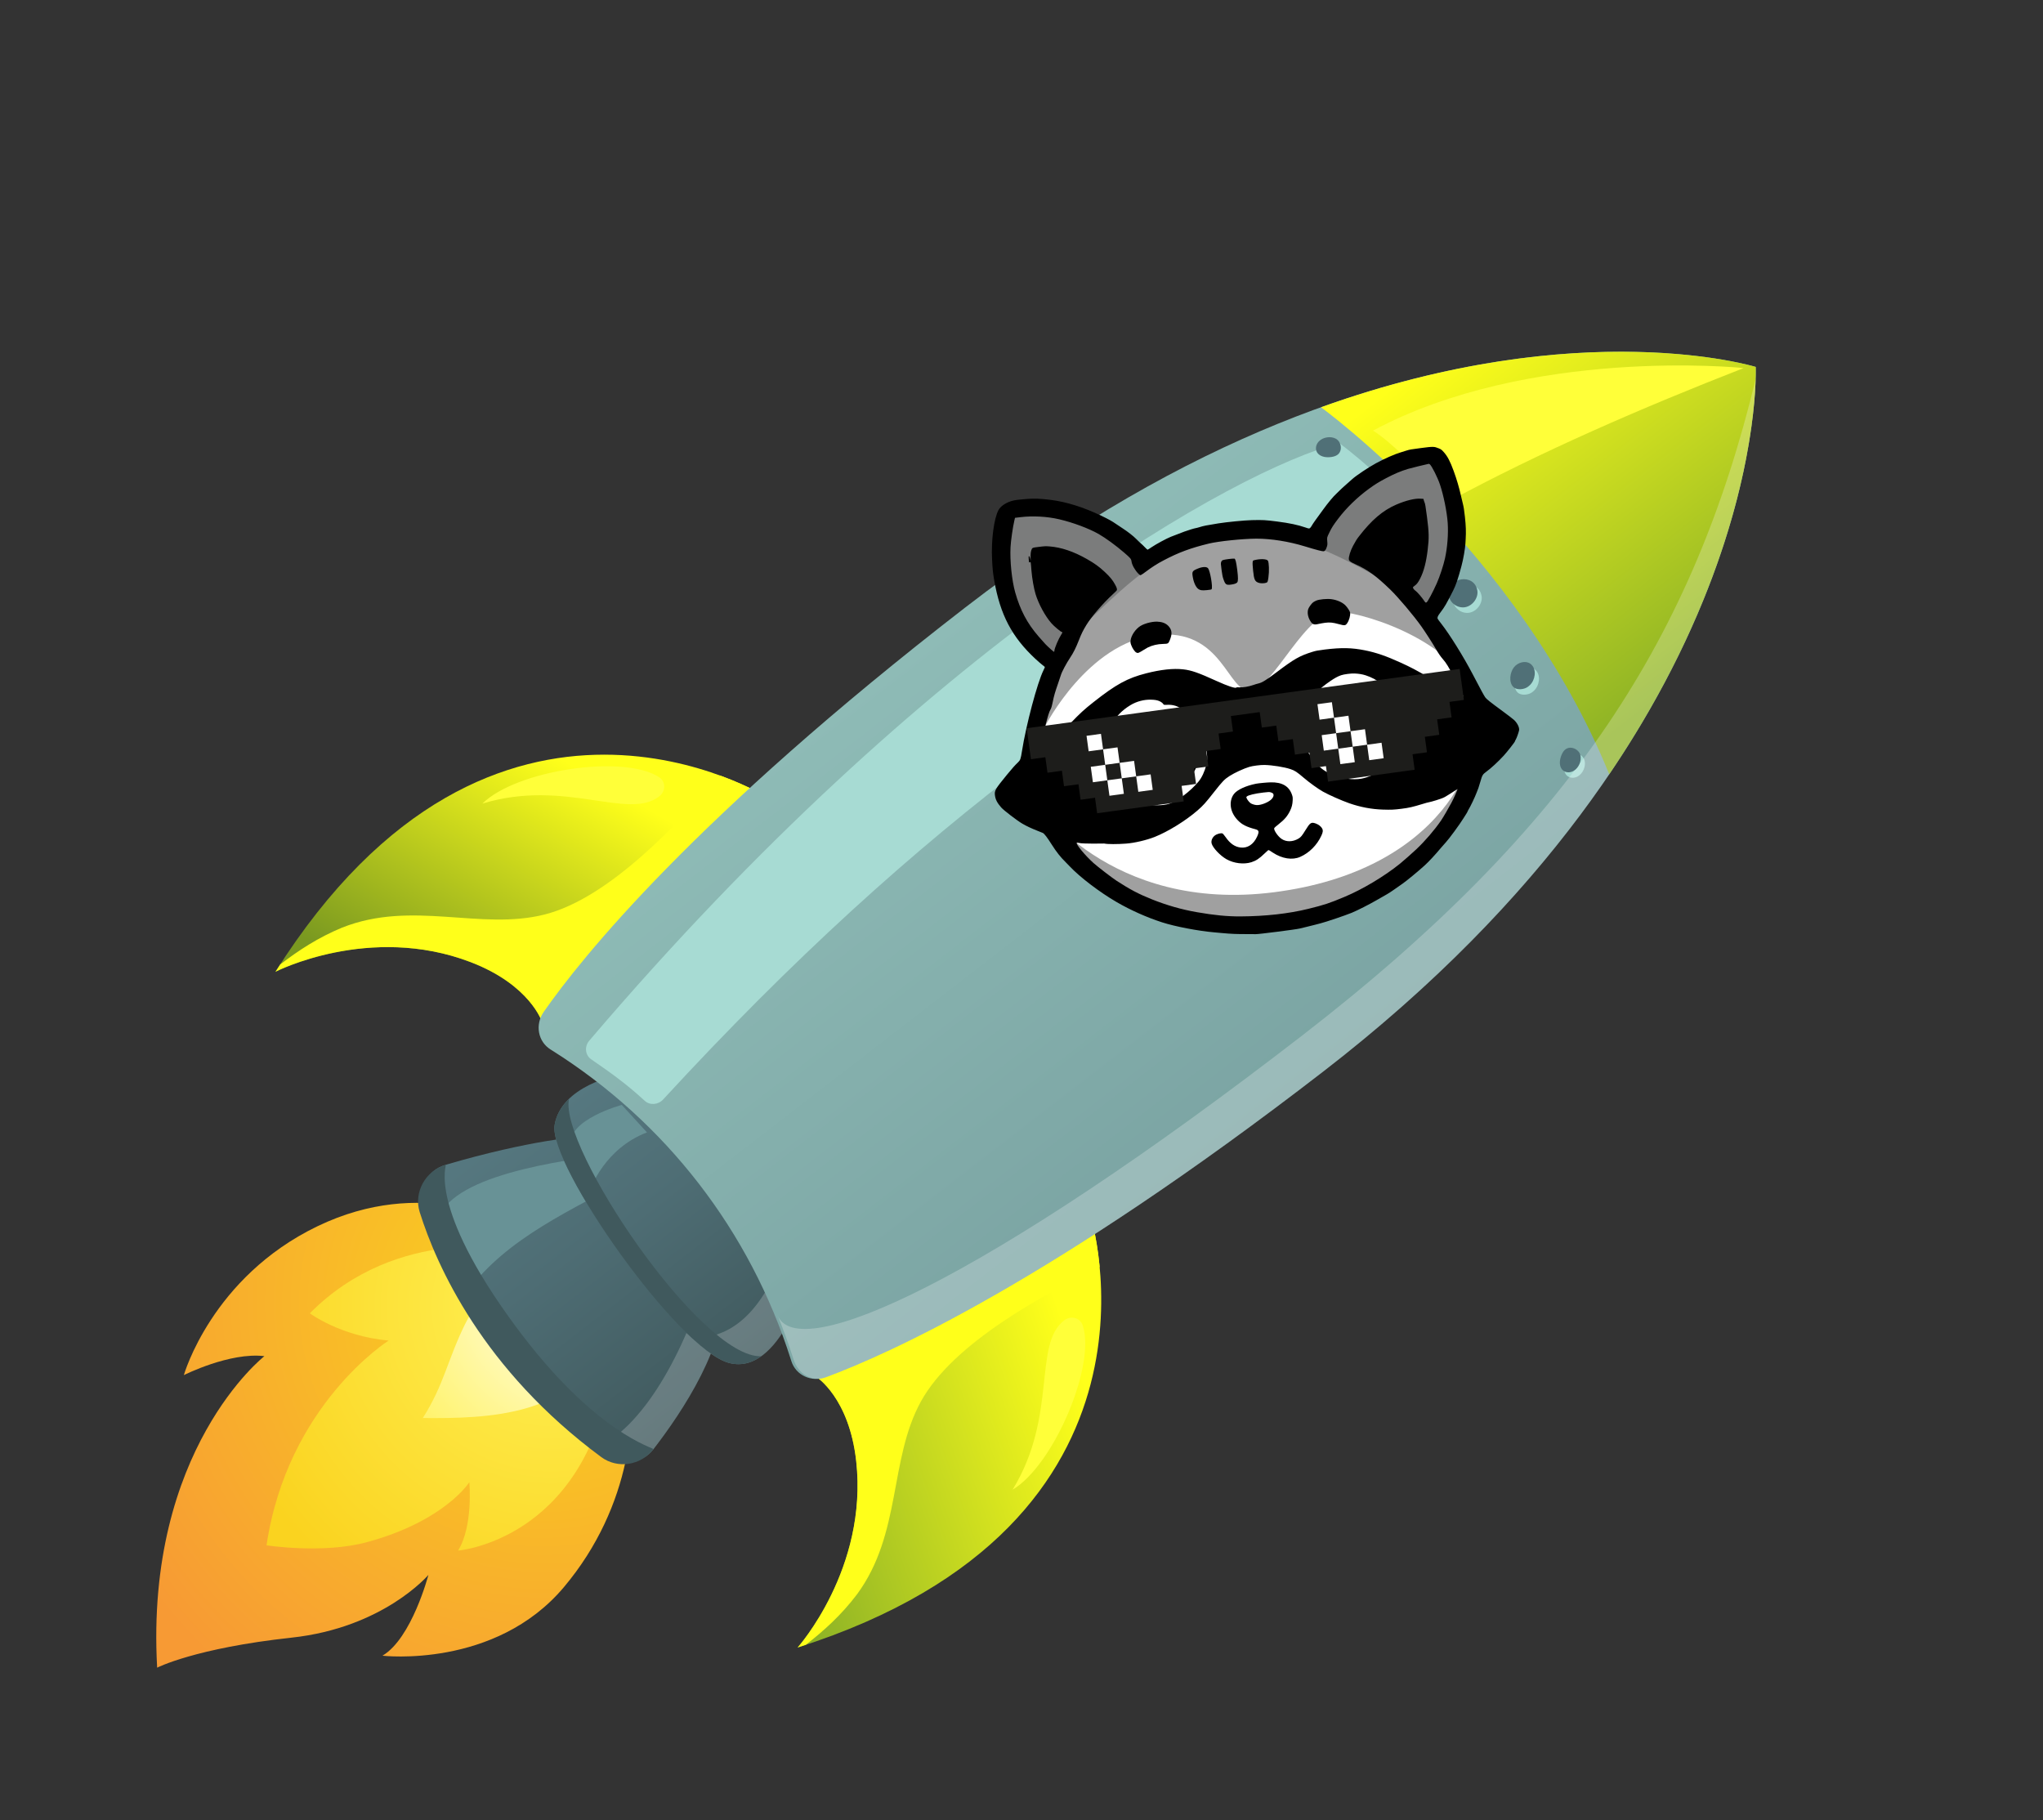 <svg width="394" height="351" viewBox="0 0 394 351" fill="none" xmlns="http://www.w3.org/2000/svg">
<rect x="0" y="0" width="394" height="351" fill="#333333" stroke="none"/>
<g clip-path="url(#clip0_394_449)">
<path d="M97.809 235.94C97.809 235.94 81.644 226.641 61.227 236.473C40.806 246.309 35.456 265.182 35.456 265.182C35.456 265.182 44.328 260.712 50.988 261.527C50.988 261.527 27.952 279.536 30.306 321.6C30.306 321.6 37.612 317.831 56.232 315.81C73.996 313.886 82.617 303.712 82.617 303.712C82.617 303.712 79.426 315.939 73.76 319.291C73.76 319.291 95.475 321.856 108.761 306.058C122.043 290.256 123.033 271.843 121.021 262.788C119.014 253.731 97.813 235.944 97.813 235.944L97.809 235.94Z" fill="url(#paint0_radial_394_449)"/>
<path d="M99.716 240.954C99.716 240.954 76.698 236.11 59.75 253.267C59.75 253.267 65.652 257.668 74.944 258.523C74.944 258.523 55.446 270.831 51.402 298.007C51.402 298.007 62.295 299.681 70.684 297.416C85.77 293.35 90.512 285.836 90.512 285.836C90.512 285.836 91.293 294.238 88.349 299.014C88.349 299.014 112.446 297.114 117.784 265.359C123.648 230.426 99.72 240.95 99.72 240.95L99.716 240.954Z" fill="url(#paint1_radial_394_449)"/>
<path d="M105.474 243.73C97.366 244.269 92.154 250.378 89.717 255.296C86.327 262.128 85.657 266.993 81.54 273.458C93.695 273.555 111.805 273.318 116.911 257.571C117.734 244.764 114.677 240.625 109.942 239.372C106.577 239.173 109.137 243.484 105.474 243.73Z" fill="url(#paint2_radial_394_449)"/>
</g>
<g clip-path="url(#clip1_394_449)">
<path d="M210.226 234.147C210.226 234.147 229.293 293.701 153.823 317.712C153.823 317.712 167.417 302.512 165.123 281.773C163.763 269.494 157.421 265.523 157.421 265.523C154.769 247.883 193.772 216.853 210.224 234.158L210.226 234.147Z" fill="url(#paint3_linear_394_449)"/>
<g style="mix-blend-mode:multiply">
<path d="M210.226 234.147C210.226 234.147 211.478 238.081 212.073 244.322C201.253 249.674 183.868 258.932 177.621 270.232C171.423 281.454 173.919 295.708 165.282 307.45C162.276 311.428 158.937 314.442 155.411 317.187C154.876 317.364 154.363 317.542 153.823 317.712C153.823 317.712 167.417 302.512 165.123 281.773C163.763 269.494 157.421 265.523 157.421 265.523C154.769 247.883 193.772 216.853 210.224 234.158L210.226 234.147Z" fill="#FFFF1A"/>
</g>
<path d="M195.281 287.277C203.219 282.57 211.44 263.208 208.781 255.531C208.291 254.111 206.509 253.657 205.257 254.604C199.161 259.212 204.019 273.058 195.281 287.277Z" fill="#FFFF39"/>
<path d="M112.1 219.163C112.1 219.163 102.183 219.836 85.969 224.62C82.013 225.785 81.008 229.281 82.204 233.073C85.461 243.43 93.49 262.488 116.365 279.381C119.466 281.669 123.562 282.65 126.021 279.478C131.635 272.213 140.427 259.017 139.341 248.72C137.766 233.722 112.105 219.169 112.105 219.169L112.1 219.163Z" fill="url(#paint4_linear_394_449)"/>
<path opacity="0.2" d="M139.348 248.714C139.007 245.482 139.466 245.501 137.384 242.456C133.4 257.778 125.49 273.56 116.189 278.607C116.586 278.91 116.952 279.216 117.356 279.514C120.457 281.802 123.569 282.645 126.016 279.472C131.63 272.206 140.422 259.011 139.336 248.713L139.348 248.714Z" fill="white"/>
<path d="M117.518 222.597C103.958 224.307 83.645 227.812 84.32 237.311C85.685 240.775 87.545 244.808 90.058 249.154C97.752 238.689 110.169 233.354 122.823 226.46C120.922 224.982 119.097 223.673 117.518 222.597Z" fill="#689296"/>
<path d="M119.116 207.33C119.116 207.33 108.257 209.351 106.96 216.93C105.664 224.509 130.802 260.334 140.647 262.85C150.494 265.353 155.647 246.201 155.647 246.201C155.647 246.201 143.285 202.406 119.114 207.341L119.116 207.33Z" fill="url(#paint5_linear_394_449)"/>
<path opacity="0.2" d="M133.574 258.13C136.301 260.634 138.756 262.367 140.649 262.838C150.496 265.342 155.649 246.189 155.649 246.189C155.649 246.189 154.711 242.871 152.85 238.177C148.73 247.979 144.587 257.892 133.574 258.13Z" fill="white"/>
<path d="M148.21 153.896C148.21 153.896 95.389 120.426 53.121 187.401C53.121 187.401 71.258 178.08 90.748 185.53C102.287 189.943 104.53 197.082 104.53 197.082C120.931 204.097 160.795 174.18 148.198 153.895L148.21 153.896Z" fill="url(#paint6_linear_394_449)"/>
<g style="mix-blend-mode:multiply">
<path d="M148.21 153.896C148.21 153.896 144.718 151.693 138.83 149.542C130.921 158.663 117.579 173.152 105.068 176.346C92.645 179.514 79.481 173.504 65.941 178.9C61.334 180.806 57.575 183.277 54.029 185.996C53.723 186.47 53.421 186.921 53.121 187.401C53.121 187.401 71.258 178.08 90.748 185.53C102.287 189.943 104.53 197.082 104.53 197.082C120.931 204.097 160.795 174.18 148.198 153.895L148.21 153.896Z" fill="#FFFF1A"/>
</g>
<path d="M338.596 70.759C338.596 70.759 272.555 50.38 186.175 117.132C133.848 157.57 112.102 184.747 104.864 195.128C103.147 197.592 103.734 200.862 106.184 202.391C106.271 202.448 106.37 202.506 106.457 202.562C128.415 216.389 144.67 237.425 152.513 262.159C152.551 262.265 152.577 262.369 152.61 262.467C153.472 265.224 156.488 266.616 159.305 265.577C171.171 261.184 202.959 247.001 255.286 206.564C341.666 139.811 338.596 70.759 338.596 70.759Z" fill="url(#paint7_linear_394_449)"/>
<path d="M310.352 149.305C340.124 105.388 338.595 70.759 338.595 70.759C338.595 70.759 305.163 60.443 254.756 78.54C254.756 78.54 292.817 106.136 310.345 149.31L310.352 149.305Z" fill="url(#paint8_linear_394_449)"/>
<path d="M282.617 112.798C281.236 113.017 279.976 114.135 280.228 115.906C280.429 117.343 281.93 118.417 283.395 118.153C284.856 117.883 285.995 116.299 285.72 114.878C285.4 113.201 283.949 112.586 282.624 112.793L282.617 112.798Z" fill="#A7DBD3"/>
<path d="M258.279 85.455C238.411 90.602 179.418 123.451 113.627 200.703C112.679 201.819 112.847 203.467 114 204.272C117.282 206.555 120.383 208.646 124.339 212.279C125.326 213.192 126.925 213.073 127.879 212.036C177.949 157.666 219.909 128.891 273.178 99.503C270.819 96.115 263.25 89.11 258.279 85.455Z" fill="#A7DBD3"/>
<path d="M336.256 70.985C335.525 70.867 294.896 66.919 264.79 83.039C268.49 85.247 277.139 94.054 279.037 96.889C296.925 87.16 317.126 78.447 336.256 70.985Z" fill="#FFFF39"/>
<path d="M269.26 98.529C269.142 98.6 269.028 98.677 268.913 98.767C268.187 99.328 267.66 100.666 268.132 101.501C268.785 102.64 270.716 102.854 271.86 102.342C272.939 101.859 273.7 100.558 273.306 99.487C273.025 98.702 272.22 98.207 271.379 98.102C270.622 98.004 269.901 98.138 269.248 98.528L269.26 98.529Z" fill="#A7DBD3"/>
<path d="M254.856 86.145C254.313 86.844 254.278 87.823 254.94 88.428C255.566 88.999 256.502 89.103 257.369 88.991C257.81 88.93 258.271 88.811 258.624 88.538C259.633 87.769 259.346 86.036 258.279 85.455C257.31 84.931 255.849 85.13 255.036 85.944C254.974 86.003 254.909 86.073 254.856 86.145Z" fill="#A7DBD3"/>
<path d="M295.832 133.194C295.734 133.291 295.63 133.382 295.515 133.471C294.789 134.032 293.361 134.204 292.672 133.537C291.734 132.618 292.015 130.695 292.798 129.717C293.538 128.794 294.989 128.386 295.926 129.038C296.615 129.508 296.89 130.412 296.781 131.252C296.683 132.009 296.373 132.674 295.831 133.206L295.832 133.194Z" fill="#A7DBD3"/>
<path d="M304.069 149.828C303.255 150.177 302.299 149.964 301.881 149.171C301.486 148.421 301.622 147.489 301.949 146.678C302.119 146.267 302.35 145.851 302.703 145.578C303.703 144.795 305.306 145.51 305.6 146.69C305.863 147.759 305.302 149.123 304.309 149.704C304.236 149.75 304.152 149.795 304.069 149.828Z" fill="#A7DBD3"/>
<path d="M119.913 213.074C119.913 213.074 109.453 215.893 110.079 220.797C110.249 222.154 113.94 229.147 113.94 229.147C113.94 229.147 116.629 221.475 124.771 218.378L119.918 213.08L119.913 213.074Z" fill="#689296"/>
<path d="M93.033 154.966C99.59 148.471 120.399 145.399 127.157 149.908C128.408 150.74 128.397 152.579 127.166 153.551C121.169 158.289 108.996 150.096 93.033 154.966Z" fill="#FFFF39"/>
<path opacity="0.24" d="M338.584 73.115C326.585 122.624 303.448 159.263 251.141 199.685C190.032 246.908 153.598 263.41 149.914 253.537C151.023 256.248 152.038 259.021 152.934 261.834C152.972 261.939 152.998 262.043 153.031 262.142C153.893 264.899 156.488 266.616 159.298 265.582C171.164 261.189 202.952 247.007 255.279 206.569C332.288 147.058 338.21 85.731 338.584 73.115Z" fill="white"/>
<path d="M238.522 170.001C253.471 171.561 267.423 160.78 269.683 145.92C271.944 131.061 261.658 117.75 246.708 116.19C231.759 114.63 217.808 125.411 215.547 140.271C213.286 155.13 223.573 168.441 238.522 170.001Z" fill="#A7DBD3"/>
<g style="mix-blend-mode:multiply">
<path d="M234.903 174.483C249.852 176.043 263.804 165.262 266.064 150.402C268.325 135.543 258.038 122.232 243.089 120.672C228.14 119.112 214.188 129.894 211.928 144.753C209.667 159.613 219.953 172.923 234.903 174.483Z" fill="#D5D9DB"/>
</g>
<path d="M219.179 162.897C228.151 174.508 245.29 176.296 257.459 166.892C269.628 157.488 272.22 140.452 263.247 128.842C254.275 117.231 237.137 115.443 224.967 124.847C212.798 134.251 210.206 151.287 219.179 162.897Z" fill="url(#paint9_radial_394_449)"/>
<path d="M225.694 157.863C232.013 166.041 244.085 167.3 252.656 160.677C261.227 154.053 263.053 142.054 256.733 133.876C250.414 125.698 238.342 124.439 229.771 131.063C221.199 137.686 219.374 149.685 225.694 157.863Z" fill="url(#paint10_radial_394_449)"/>
<path d="M256.733 133.876C250.414 125.699 238.342 124.439 229.771 131.063C221.2 137.686 219.374 149.686 225.694 157.863C220.275 150.851 221.845 140.569 229.188 134.895C236.53 129.22 246.881 130.301 252.295 137.306C257.709 144.311 256.143 154.6 248.801 160.274C241.458 165.948 231.107 164.868 225.694 157.863C232.013 166.04 244.085 167.3 252.656 160.677C261.227 154.053 263.052 142.053 256.733 133.876Z" fill="#4AADD8"/>
<path d="M224.587 158.718C217.828 149.971 219.787 137.092 228.955 130.007C238.123 122.922 251.08 124.274 257.839 133.021C264.599 141.768 262.639 154.647 253.471 161.732C244.303 168.817 231.347 167.465 224.587 158.718ZM255.627 134.731C249.768 127.149 238.538 125.983 230.598 132.119C222.658 138.255 220.959 149.423 226.813 156.998C232.667 164.573 243.902 165.745 251.842 159.61C259.782 153.474 261.481 142.306 255.627 134.731Z" fill="#395154"/>
<path d="M233.358 122.872C233.358 122.872 233.461 122.823 233.643 122.735C233.835 122.648 234.125 122.517 234.487 122.382C235.212 122.101 236.267 121.741 237.569 121.448C237.892 121.374 238.238 121.303 238.586 121.221C238.942 121.163 239.303 121.111 239.683 121.055C240.434 120.919 241.242 120.885 242.071 120.823C242.901 120.802 243.761 120.779 244.637 120.846C245.504 120.931 246.399 120.953 247.261 121.156L248.558 121.404C248.977 121.525 249.402 121.641 249.821 121.762C250.662 121.981 251.441 122.33 252.201 122.653C252.977 122.943 253.641 123.381 254.292 123.747C254.611 123.935 254.931 124.111 255.224 124.308C255.497 124.521 255.77 124.734 256.022 124.933C256.529 125.337 257.008 125.691 257.378 126.057C257.739 126.44 258.048 126.769 258.3 127.04C258.796 127.597 259.078 127.907 259.078 127.907C259.227 128.071 259.205 128.337 259.031 128.491C258.885 128.625 258.668 128.638 258.51 128.532L258.467 128.504C258.467 128.504 258.125 128.271 257.528 127.864C257.236 127.655 256.884 127.41 256.486 127.118C256.08 126.832 255.571 126.594 255.056 126.279C254.798 126.127 254.523 125.967 254.248 125.807C253.951 125.675 253.643 125.53 253.329 125.39C252.703 125.099 252.057 124.781 251.33 124.557C250.972 124.43 250.614 124.303 250.251 124.17C249.895 124.032 249.496 123.978 249.118 123.867C248.737 123.768 248.352 123.662 247.96 123.562L246.764 123.36C245.968 123.199 245.162 123.139 244.367 123.05C243.569 122.985 242.77 122.961 242.008 122.929C241.233 122.949 240.495 122.92 239.781 122.964C239.072 122.986 238.399 123.04 237.768 123.094C237.144 123.142 236.573 123.231 236.064 123.273C235.561 123.351 235.11 123.4 234.747 123.463C234.384 123.526 234.103 123.568 233.907 123.595C233.709 123.634 233.605 123.653 233.605 123.653L233.591 123.664C233.351 123.704 233.123 123.549 233.093 123.314C233.063 123.12 233.176 122.93 233.35 122.847L233.358 122.872Z" fill="#86B5B7"/>
<g opacity="0.8">
<path d="M252.997 167.569C252.997 167.569 252.903 167.631 252.725 167.737C252.541 167.849 252.278 168 251.935 168.173C251.241 168.523 250.249 169.02 248.998 169.449C248.682 169.559 248.359 169.674 248.017 169.794C247.673 169.894 247.316 169.994 246.953 170.099C246.229 170.327 245.436 170.465 244.625 170.636C243.803 170.765 242.956 170.902 242.091 170.961C241.224 170.989 240.34 171.094 239.459 171.02L238.145 170.96C237.71 170.903 237.276 170.845 236.853 170.789C235.993 170.699 235.17 170.477 234.381 170.269C233.574 170.108 232.857 169.783 232.154 169.519C231.81 169.382 231.468 169.263 231.149 169.117C230.846 168.948 230.547 168.786 230.265 168.632C229.708 168.317 229.174 168.047 228.752 167.753C228.338 167.442 227.971 167.178 227.676 166.951C227.08 166.502 226.76 166.242 226.76 166.242C226.633 166.133 226.619 165.948 226.723 165.816C226.819 165.7 226.979 165.67 227.102 165.73L227.135 165.745C227.135 165.745 227.508 165.933 228.144 166.279C228.459 166.449 228.84 166.661 229.276 166.903C229.714 167.134 230.263 167.31 230.824 167.559C231.104 167.683 231.398 167.797 231.7 167.936C232.015 168.034 232.341 168.134 232.679 168.235C233.348 168.441 234.049 168.675 234.808 168.802C235.185 168.883 235.562 168.964 235.946 169.04C236.328 169.127 236.734 169.134 237.133 169.188C237.534 169.229 237.933 169.283 238.339 169.331L239.572 169.371C240.391 169.42 241.221 169.358 242.039 169.336C242.855 169.285 243.66 169.19 244.432 169.11C245.207 168.977 245.963 168.889 246.664 168.73C247.373 168.595 248.039 168.433 248.66 168.283C249.275 168.139 249.829 167.959 250.339 167.834C250.831 167.671 251.269 167.55 251.617 167.425C251.965 167.301 252.243 167.211 252.427 167.141C252.611 167.071 252.713 167.034 252.713 167.034C252.885 166.962 253.07 167.047 253.129 167.208C253.179 167.356 253.113 167.51 252.981 167.591L252.997 167.569Z" fill="#689296"/>
</g>
<g style="mix-blend-mode:multiply">
<path d="M242.973 158.511C241.405 161.336 237.311 162.194 233.831 160.426C230.346 158.652 228.792 154.93 230.355 152.099C231.922 149.275 236.017 148.417 239.497 150.184C242.982 151.959 244.535 155.68 242.973 158.511Z" fill="#B8E6F4"/>
</g>
<path d="M245.545 135.107C245.044 136.942 242.785 138.016 240.499 137.497C238.21 136.991 236.758 135.083 237.259 133.249C237.759 131.414 240.019 130.34 242.305 130.859C244.593 131.365 246.046 133.273 245.545 135.107Z" fill="white"/>
<path d="M251.295 138.565C250.654 139.474 249.232 139.611 248.117 138.87C247.002 138.128 246.619 136.791 247.26 135.882C247.901 134.972 249.323 134.835 250.438 135.576C251.553 136.318 251.936 137.655 251.295 138.565Z" fill="white"/>
<path d="M85.969 224.62C82.013 225.785 79.749 229.965 80.944 233.757C84.201 244.114 93.101 264.102 115.963 280.994C119.065 283.282 123.562 282.65 126.016 279.472C126.232 279.191 114.82 276.625 99.346 255.647C82.278 232.509 86.251 224.537 85.962 224.626L85.969 224.62Z" fill="#40595D"/>
<path d="M109.734 211.922C108.38 213.227 107.31 214.871 106.96 216.93C105.664 224.509 130.802 260.334 140.647 262.85C142.965 263.437 145.016 262.824 146.804 261.546C135.093 261.961 107.755 221.156 109.734 211.922Z" fill="#40595D"/>
<path d="M281.797 111.736C280.416 111.955 279.156 113.074 279.408 114.844C279.608 116.281 281.109 117.355 282.575 117.091C284.035 116.821 285.174 115.237 284.899 113.816C284.58 112.14 283.128 111.524 281.803 111.731L281.797 111.736Z" fill="#507077"/>
<path d="M268.214 97.456C268.095 97.527 267.982 97.604 267.867 97.693C267.14 98.254 266.614 99.592 267.085 100.427C267.738 101.567 269.67 101.78 270.814 101.269C271.893 100.786 272.654 99.484 272.26 98.414C271.978 97.628 271.173 97.133 270.333 97.028C269.575 96.931 268.855 97.064 268.202 97.454L268.214 97.456Z" fill="#507077"/>
<path d="M254.196 85.291C253.652 85.99 253.617 86.968 254.28 87.573C254.905 88.144 255.842 88.248 256.709 88.136C257.15 88.075 257.611 87.956 257.964 87.684C258.973 86.914 258.686 85.182 257.618 84.6C256.65 84.076 255.189 84.275 254.376 85.089C254.313 85.148 254.249 85.219 254.196 85.291Z" fill="#507077"/>
<path d="M295.017 132.139C294.918 132.236 294.815 132.326 294.699 132.416C293.973 132.977 292.546 133.149 291.857 132.482C290.919 131.563 291.199 129.64 291.983 128.662C292.722 127.739 294.173 127.331 295.11 127.982C295.799 128.453 296.075 129.357 295.965 130.196C295.868 130.954 295.557 131.618 295.015 132.151L295.017 132.139Z" fill="#507077"/>
<path d="M303.253 148.772C302.44 149.122 301.484 148.909 301.066 148.115C300.671 147.366 300.807 146.434 301.134 145.623C301.304 145.212 301.535 144.795 301.888 144.523C302.887 143.74 304.491 144.455 304.785 145.634C305.047 146.704 304.486 148.068 303.494 148.649C303.421 148.695 303.336 148.739 303.253 148.772Z" fill="#507077"/>
<g clip-path="url(#clip2_394_449)">
<path d="M196.611 97.378C195.376 97.654 194.213 98.39 193.798 99.159C192.927 100.771 192.394 104.856 192.579 108.51C192.685 110.495 192.732 110.958 192.985 112.437C194.11 118.919 196.323 123.126 200.768 127.25C201.281 127.727 201.881 128.248 202.107 128.411C202.331 128.567 202.52 128.734 202.525 128.776C202.53 128.813 202.417 129.087 202.268 129.377C201.116 131.691 198.982 139.709 198.211 144.646C197.988 146.094 197.902 146.333 197.454 146.755C196.923 147.249 196.382 147.861 195.413 149.041C193.17 151.785 193.007 152.059 193.123 152.957C193.227 153.765 193.54 154.366 194.303 155.243C194.768 155.782 197.311 157.731 198.268 158.287C199.112 158.777 199.988 159.189 201.137 159.639C201.6 159.82 202.051 160.003 202.136 160.041C202.418 160.166 202.969 160.884 203.809 162.214C204.711 163.635 205.48 164.615 206.465 165.575C206.608 165.717 206.943 166.062 207.208 166.337C209.124 168.379 212.853 171.219 216.046 173.073C218.69 174.609 221.719 175.959 224.583 176.887C227.078 177.695 231.415 178.525 234.509 178.794C234.923 178.827 235.556 178.887 235.919 178.921C237.625 179.084 238.839 179.131 240.931 179.116C241.475 179.107 242.077 179.116 242.264 179.129C242.714 179.158 249.838 178.248 250.552 178.069C250.834 177.996 251.47 177.84 251.964 177.728C252.462 177.608 253.147 177.44 253.494 177.346C253.841 177.252 254.278 177.134 254.471 177.091C255.426 176.857 259.172 175.591 260.366 175.098C261.459 174.643 263.675 173.519 265.012 172.742C265.772 172.299 266.644 171.798 266.945 171.636C267.245 171.468 267.852 171.081 268.288 170.766C268.726 170.457 269.47 169.935 269.936 169.61C270.676 169.102 272.927 167.245 274.053 166.218C274.88 165.47 276.081 164.174 277.149 162.889C277.46 162.516 277.876 162.042 278.073 161.838C278.647 161.24 280.739 158.392 281.399 157.307C281.541 157.067 281.78 156.703 281.914 156.495C282.054 156.285 282.165 156.086 282.161 156.056C282.158 156.031 282.221 155.9 282.298 155.773C282.694 155.142 283.554 153.353 283.905 152.419C284.007 152.153 284.156 151.77 284.23 151.575C284.304 151.381 284.479 150.815 284.614 150.329C284.932 149.19 285.05 148.996 285.656 148.554C286.585 147.879 287.915 146.659 289.002 145.477C289.658 144.756 291.122 142.89 291.109 142.787C291.104 142.75 291.177 142.599 291.269 142.446C291.449 142.157 291.811 141.123 291.893 140.699C291.984 140.2 291.586 139.375 290.97 138.775C290.779 138.59 289.755 137.803 288.702 137.031C286.466 135.394 285.727 134.804 285.514 134.492C285.239 134.089 284.678 133.051 283.191 130.206C281.416 126.806 278.809 122.619 277.223 120.596C276.891 120.182 276.59 119.77 276.554 119.682C276.447 119.431 276.565 119.144 277.053 118.507C277.895 117.394 278.124 117.006 279.473 114.346C279.977 113.356 280.386 112.155 281.014 109.81C281.384 108.449 281.722 106.499 281.783 105.43C281.787 105.275 281.809 104.914 281.827 104.622C281.905 103.255 281.872 102.173 281.684 100.476C281.536 99.131 281.451 98.612 281.297 97.996C281.186 97.566 281.027 96.907 280.947 96.529C280.582 94.891 280.152 93.423 279.559 91.802C278.882 89.958 278.415 89.067 277.704 88.264C277.292 87.805 277.196 87.737 276.771 87.557C275.875 87.191 275.732 87.185 273.374 87.495C271.51 87.734 271.237 87.782 270.619 87.984C270.245 88.107 269.774 88.254 269.577 88.31C268.484 88.629 266.473 89.511 264.94 90.35C263.458 91.157 261.165 92.692 260.445 93.353C260.295 93.489 259.784 93.944 259.305 94.363C258.826 94.776 258.267 95.299 258.054 95.518C257.846 95.735 257.559 96.007 257.426 96.129C256.92 96.577 255.841 97.869 254.927 99.141C254.406 99.856 253.754 100.76 253.48 101.135C253.207 101.515 252.9 101.974 252.806 102.153C252.712 102.338 252.557 102.531 252.466 102.591C252.311 102.691 252.261 102.686 251.613 102.46C250.206 101.975 248.621 101.642 246.328 101.345C244.036 101.053 243.636 101.03 241.518 101.081C240.172 101.112 236.826 101.437 235.223 101.693C232.796 102.085 232.488 102.149 231.624 102.415C231.362 102.498 231.05 102.575 230.934 102.59C230.697 102.62 229.618 102.95 228.819 103.238C228.316 103.42 227.66 103.671 226.281 104.212C225.473 104.532 223.521 105.585 222.667 106.164C222.28 106.43 221.93 106.648 221.887 106.653C221.851 106.658 221.691 106.524 221.533 106.353C221.381 106.181 221.125 105.924 220.971 105.79C220.538 105.407 220.087 104.984 219.702 104.589C219.203 104.08 218.088 103.211 217.223 102.656C216.819 102.399 216.216 102.002 215.896 101.771C215.221 101.297 214.554 100.926 213.187 100.263C209.8 98.638 206.624 97.639 203.602 97.257C201.694 97.015 200.468 96.969 199.102 97.089C198.63 97.131 198 97.188 197.693 97.215C197.393 97.241 196.901 97.316 196.612 97.378L196.611 97.378Z" fill="#A0A0A0"/>
<path d="M203.01 126.645C203.01 126.645 217.881 111.099 222.713 109.027C227.545 106.955 195.794 92.248 193.559 98.563C191.323 104.877 192.242 124.258 203.01 126.645L203.01 126.645Z" fill="#7B7C7C"/>
<path d="M275.931 117.267C275.931 117.267 257.611 105.989 252.412 105.207C247.213 104.425 274.21 82.163 277.97 87.707C281.73 93.25 285.745 112.233 275.932 117.266L275.931 117.267Z" fill="#7B7C7C"/>
<path d="M201.607 139.95C201.607 139.95 209.779 123.993 222.841 122.479C235.902 120.964 236.747 133.843 241.248 133.185C245.75 132.526 251.85 117.565 258.055 117.948C264.26 118.332 282.089 124.452 284.524 135.451C286.958 146.451 277.639 167.955 245.752 172.055C213.866 176.156 199.717 154.48 199.717 154.48L198.903 148.156L201.607 139.95L201.607 139.95Z" fill="white"/>
<path d="M195.451 96.521C194.188 96.803 192.998 97.556 192.573 98.343C191.682 99.992 191.135 104.171 191.324 107.908C191.433 109.939 191.481 110.413 191.74 111.926C192.891 118.557 195.156 122.861 199.704 127.079C200.23 127.566 200.844 128.1 201.074 128.266C201.304 128.426 201.497 128.596 201.503 128.64C201.507 128.677 201.391 128.957 201.239 129.255C200.06 131.622 197.876 139.824 197.086 144.874C196.858 146.355 196.77 146.6 196.312 147.032C195.768 147.537 195.215 148.163 194.222 149.37C191.927 152.177 191.76 152.457 191.879 153.376C191.985 154.202 192.305 154.817 193.086 155.714C193.562 156.265 196.165 158.259 197.144 158.827C198.007 159.329 198.904 159.75 200.079 160.211C200.553 160.396 201.015 160.583 201.102 160.622C201.391 160.749 201.955 161.484 202.814 162.845C203.737 164.298 204.525 165.301 205.532 166.282C205.678 166.428 206.021 166.781 206.292 167.062C208.253 169.151 212.069 172.056 215.337 173.953C218.043 175.523 221.143 176.904 224.073 177.853C226.627 178.68 231.065 179.529 234.232 179.803C234.655 179.838 235.303 179.899 235.675 179.934C237.421 180.1 238.664 180.149 240.804 180.132C241.361 180.124 241.977 180.133 242.169 180.146C242.629 180.175 249.92 179.244 250.65 179.062C250.939 178.987 251.59 178.827 252.095 178.712C252.605 178.589 253.306 178.417 253.662 178.321C254.017 178.225 254.464 178.104 254.661 178.06C255.638 177.821 259.472 176.526 260.694 176.022C261.813 175.556 264.08 174.406 265.449 173.611C266.227 173.158 267.119 172.645 267.427 172.48C267.734 172.308 268.356 171.912 268.802 171.589C269.25 171.273 270.012 170.739 270.489 170.407C271.246 169.887 273.55 167.987 274.702 166.936C275.548 166.171 276.778 164.845 277.871 163.531C278.189 163.149 278.615 162.665 278.817 162.456C279.404 161.844 281.545 158.93 282.22 157.821C282.366 157.575 282.61 157.203 282.747 156.99C282.891 156.775 283.004 156.571 283 156.541C282.997 156.515 283.062 156.381 283.141 156.251C283.546 155.606 284.426 153.775 284.785 152.82C284.889 152.548 285.042 152.156 285.118 151.957C285.193 151.758 285.373 151.18 285.511 150.682C285.837 149.517 285.957 149.318 286.578 148.866C287.528 148.176 288.889 146.928 290.002 145.718C290.674 144.981 292.172 143.072 292.158 142.966C292.153 142.929 292.228 142.774 292.322 142.617C292.506 142.322 292.877 141.264 292.961 140.831C293.054 140.32 292.647 139.476 292.017 138.863C291.821 138.673 290.773 137.868 289.695 137.078C287.407 135.403 286.652 134.8 286.433 134.481C286.151 134.069 285.577 133.007 284.056 130.097C282.239 126.619 279.571 122.336 277.948 120.266C277.609 119.843 277.301 119.422 277.264 119.332C277.155 119.075 277.276 118.781 277.775 118.13C278.637 116.991 278.871 116.594 280.252 113.873C280.768 112.86 281.187 111.632 281.829 109.233C282.208 107.84 282.554 105.845 282.616 104.752C282.621 104.593 282.643 104.224 282.662 103.925C282.742 102.527 282.707 101.42 282.516 99.684C282.364 98.308 282.277 97.777 282.12 97.147C282.006 96.707 281.843 96.033 281.762 95.646C281.388 93.971 280.947 92.469 280.341 90.811C279.649 88.925 279.17 88.014 278.443 87.192C278.021 86.723 277.924 86.653 277.488 86.469C276.571 86.095 276.425 86.089 274.012 86.405C272.104 86.65 271.825 86.699 271.193 86.906C270.809 87.031 270.327 87.182 270.126 87.239C269.008 87.566 266.949 88.468 265.38 89.326C263.863 90.152 261.517 91.723 260.78 92.398C260.626 92.538 260.103 93.003 259.613 93.432C259.122 93.855 258.551 94.389 258.332 94.613C258.12 94.836 257.826 95.114 257.69 95.239C257.172 95.697 256.068 97.019 255.132 98.32C254.599 99.051 253.932 99.976 253.651 100.36C253.372 100.749 253.058 101.218 252.961 101.401C252.865 101.59 252.707 101.788 252.613 101.85C252.455 101.952 252.404 101.946 251.74 101.716C250.3 101.219 248.678 100.879 246.332 100.575C243.986 100.277 243.577 100.254 241.41 100.305C240.032 100.337 236.607 100.67 234.967 100.931C232.483 101.333 232.168 101.399 231.284 101.67C231.016 101.755 230.696 101.834 230.578 101.85C230.335 101.881 229.231 102.218 228.413 102.513C227.898 102.699 227.227 102.956 225.815 103.51C224.989 103.837 222.991 104.914 222.117 105.506C221.72 105.778 221.362 106.001 221.319 106.007C221.281 106.011 221.118 105.875 220.956 105.7C220.8 105.524 220.538 105.261 220.381 105.124C219.938 104.732 219.477 104.299 219.082 103.896C218.572 103.374 217.431 102.486 216.546 101.918C216.132 101.655 215.515 101.249 215.187 101.013C214.497 100.528 213.815 100.148 212.415 99.47C208.949 97.808 205.699 96.787 202.606 96.395C200.653 96.148 199.398 96.101 198.001 96.224C197.518 96.267 196.873 96.325 196.559 96.353C196.252 96.379 195.749 96.457 195.452 96.52L195.451 96.521ZM275.738 89.528C276.138 89.875 277.236 92.056 277.697 93.423C278.403 95.51 279.053 98.74 279.196 100.843C279.336 102.964 279.138 105.565 278.67 107.689C278.378 109.02 277.657 111.203 277.087 112.488C276.316 114.228 275.313 116.093 275.108 116.17C274.914 116.245 274.893 116.229 274.563 115.728C274.202 115.188 273.294 114.143 273.023 113.957C272.752 113.778 272.519 113.492 272.497 113.318C272.485 113.225 272.561 113.133 272.778 112.992C273.215 112.695 273.525 112.29 273.912 111.508C274.593 110.151 275.044 108.427 275.329 106.061C275.616 103.708 275.591 102.727 275.195 99.647C274.925 97.593 274.848 97.148 274.733 96.898C274.655 96.731 274.582 96.507 274.567 96.395C274.554 96.289 274.523 96.198 274.498 96.202C274.467 96.206 274.25 96.19 274 96.171C272.904 96.079 271.127 96.509 269.242 97.326C266.667 98.446 264.502 100.296 262.068 103.456C261.639 104.009 261.481 104.264 260.938 105.267C260.432 106.21 260.069 107.38 260.132 107.871C260.172 108.181 260.465 108.396 261.441 108.832C263.754 109.86 265.37 111.041 268.128 113.703C269.678 115.208 272.639 118.709 274.118 120.804C274.83 121.804 276.312 124.107 276.867 125.071C277.39 125.982 277.834 126.625 278.265 127.113C278.903 127.838 279.368 128.593 280.506 130.788C281.401 132.522 282.133 134.031 282.153 134.186C282.161 134.242 282.141 134.289 282.117 134.293C282.092 134.296 281.777 134.115 281.418 133.89C281.059 133.664 280.382 133.278 279.913 133.029C277.587 131.801 277.13 131.551 275.89 130.833C272.836 129.067 272.204 128.738 270.109 127.777C267.361 126.52 265.371 125.836 263.211 125.407C260.699 124.903 258.679 124.866 255.521 125.253C254.049 125.443 253.783 125.49 253.076 125.713C250.656 126.466 249.593 127.07 246.271 129.58C244.178 131.156 243.434 131.624 242.732 131.79C242.48 131.848 241.998 131.992 241.664 132.111C240.797 132.412 239.704 132.59 239.033 132.55C238.63 132.526 238.48 132.539 238.418 132.597C238.246 132.79 236.703 132.275 234.655 131.339C231.073 129.711 229.793 129.263 228.184 129.079C226.298 128.861 223.854 129.124 221.043 129.846C217.433 130.764 215.236 131.968 210.897 135.392C209.095 136.81 208.296 137.544 206.474 139.445C205.563 140.395 203.49 142.417 202.588 143.239C202.094 143.688 201.442 144.289 200.894 144.814L200.73 144.968L200.737 144.676C200.761 143.777 201.092 141.968 201.606 139.951C202.079 138.104 202.343 137.249 202.552 136.901C202.745 136.579 202.843 136.257 203.049 135.246C203.266 134.177 203.473 133.469 204.047 131.817C204.305 131.064 204.549 130.351 204.579 130.234C204.762 129.585 205.619 127.973 206.421 126.765C207.006 125.894 207.51 124.883 208.039 123.527C208.55 122.218 208.856 121.598 209.516 120.516C210.49 118.92 212.736 116.321 214.624 114.589C214.998 114.244 215.336 113.916 215.366 113.856C215.477 113.677 215.399 113.372 215.084 112.794C214.584 111.861 214.102 111.273 212.992 110.235C211.977 109.287 211.075 108.639 209.625 107.815C207.06 106.352 204.661 105.544 202.408 105.373C201.684 105.315 201.42 105.33 200.384 105.457C199.049 105.622 199.067 105.613 198.895 106.109C198.78 106.439 198.734 106.925 198.757 107.647L198.774 108.119L198.68 107.733C198.594 107.359 198.475 107.173 198.393 107.278C198.365 107.306 198.369 107.584 198.396 107.896L198.45 108.463L198.609 108.411C198.797 108.349 198.781 108.269 198.921 110.056C199.05 111.599 199.382 113.487 199.72 114.593C200.308 116.499 201.571 118.829 202.766 120.185C203.249 120.741 204.537 121.831 204.757 121.866C204.938 121.899 204.923 121.977 204.669 122.37C204.141 123.189 203.39 124.945 203.344 125.469C203.339 125.583 203.309 125.694 203.286 125.71C203.24 125.747 202.159 124.788 201.603 124.209C201.405 124.001 200.812 123.332 200.284 122.725C198.105 120.222 196.747 117.651 195.779 114.216C195.135 111.919 194.744 108.132 194.886 105.494C194.947 104.293 195.331 101.606 195.611 100.44L195.746 99.86L196.77 99.735C199.192 99.442 201.911 99.591 204.303 100.148C206.937 100.763 210.034 101.924 211.888 102.985C213.258 103.775 215.175 105.175 216.785 106.559C218.033 107.635 218.153 107.778 218.217 108.274C218.301 108.932 218.869 109.945 219.541 110.635C219.731 110.832 219.877 110.927 219.964 110.916C220.039 110.906 220.361 110.7 220.679 110.464C222.323 109.243 223.037 108.784 224.432 108.05C227.269 106.549 229.617 105.679 233.146 104.821C235.027 104.365 239.65 103.89 242.292 103.878C245.138 103.872 248.53 104.414 251.63 105.36C253.959 106.07 255.016 106.345 255.296 106.309C255.502 106.282 255.701 106.01 255.861 105.523C256.008 105.093 256.019 104.978 255.966 104.373C255.907 103.617 255.896 103.675 256.387 102.665C256.837 101.73 257.128 101.276 258.076 100.024C259.647 97.948 261.777 95.875 264.05 94.225C265.163 93.414 265.984 92.904 267.369 92.183C268.924 91.364 270.145 90.848 271.53 90.43C271.981 90.29 274.968 89.558 275.518 89.45C275.573 89.436 275.667 89.475 275.737 89.529L275.738 89.528ZM221.963 134.927C222.65 134.946 223.044 135.002 223.443 135.147C223.807 135.27 224.233 135.569 224.348 135.775C224.445 135.939 224.464 135.943 225.152 135.918C226.288 135.879 227.207 136.177 228.15 136.902C229.831 138.188 230.433 139.865 229.859 141.612C229.593 142.403 229.212 142.844 228.298 143.422C227.112 144.161 225.863 144.354 224.767 143.964C224.03 143.706 223.165 142.996 222.741 142.306C222.066 141.2 221.908 139.529 222.364 138.239C222.457 137.975 222.573 137.695 222.621 137.626C222.7 137.502 222.699 137.495 222.587 137.554C222.521 137.588 222.183 137.72 221.832 137.847C220.045 138.493 218.725 139.37 217.86 140.485C216.849 141.789 216.384 143.105 216.351 144.719C216.322 145.972 216.485 146.753 217.014 147.903C217.593 149.154 218.377 150.12 219.536 150.999C221.501 152.482 223.963 152.892 226.105 152.099C227.611 151.539 229.101 150.451 229.981 149.265C230.743 148.233 231.155 147.006 231.429 144.944C231.603 143.634 231.623 143.594 232.057 143.917C232.5 144.251 232.686 144.612 232.763 145.309C232.846 146.056 232.812 146.874 232.664 147.449C232.327 148.774 231.766 149.982 231.133 150.732C229.569 152.612 226.973 154.562 225.434 155.019C224.347 155.342 222.609 155.382 221.199 155.115C220.602 155.003 219.354 154.564 218.636 154.208C217.938 153.862 216.948 153.163 216.364 152.613C215.18 151.497 214.064 149.664 213.561 148.025C213.123 146.585 213.029 144.527 213.328 142.86C213.456 142.124 213.986 140.579 214.372 139.785C215.099 138.29 216.362 136.973 218.022 135.976C219.21 135.262 220.602 134.894 221.963 134.927ZM261.225 129.878C262.086 129.918 262.695 130.017 263.388 130.237C265.57 130.934 267.528 132.456 268.916 134.525C270.64 137.086 271.136 140.052 270.335 142.939C270.096 143.796 269.744 144.707 269.391 145.358C268.889 146.293 267.844 147.526 266.996 148.184C266.195 148.805 264.339 149.7 263.163 150.022C261.584 150.464 259.651 150.322 257.59 149.627C256.112 149.123 255.005 148.451 254.116 147.499C252.624 145.905 251.653 144.224 251.391 142.775C251.259 142.047 251.279 141.811 251.521 141.571C251.863 141.224 252.335 141.442 252.546 142.045C252.859 142.952 253.759 144.427 254.53 145.3C255.784 146.722 256.714 147.297 258.305 147.642C259.497 147.892 260.4 147.909 261.347 147.686C263.163 147.263 264.632 146.311 265.658 144.878C266.664 143.48 267.013 142.4 267.108 140.476C267.142 139.802 267.126 139.634 267.005 139.132C266.633 137.621 265.91 136.287 264.859 135.167C263.611 133.837 261.831 133.012 259.684 132.784C259.311 132.743 258.892 132.689 258.755 132.657C258.612 132.625 258.496 132.614 258.497 132.62C258.499 132.633 258.635 132.704 258.802 132.777C259.17 132.925 259.469 133.228 259.819 133.782C260.24 134.441 260.393 134.844 260.467 135.466C260.66 137.019 259.981 138.735 258.879 139.483C258.04 140.058 256.947 140.286 256.002 140.086C255.006 139.88 253.994 139.354 253.522 138.789C252.766 137.896 252.532 136.367 252.967 135.212C253.5 133.793 254.391 132.833 256.528 131.359C257.39 130.768 257.988 130.439 258.632 130.217C259.172 130.028 260.53 129.847 261.225 129.878ZM243.855 147.518C245.329 147.544 247.717 147.924 248.884 148.323C249.726 148.607 250.093 148.85 251.431 149.99C252.563 150.956 254.156 152.101 255.134 152.657C256.234 153.28 258.729 154.385 260.209 154.902C262.358 155.648 264.477 156.051 266.654 156.124C268.303 156.177 268.851 156.151 270.31 155.963C271.77 155.776 272.41 155.63 274.308 155.052C274.886 154.87 275.481 154.711 275.631 154.692C275.88 154.66 277.899 154.091 278.569 153.733C278.901 153.552 279.594 153.122 280.114 152.784C280.629 152.446 281.068 152.162 281.08 152.161C281.167 152.149 280.432 153.822 279.932 154.77C279.346 155.881 278.343 157.594 277.917 158.223C276.629 160.093 274.832 162.186 273.107 163.809C272.327 164.547 270.647 166.025 269.993 166.557C266.973 168.997 262.78 171.499 259.25 172.976C256.301 174.207 255.432 174.496 252.317 175.262C248.538 176.196 244.032 176.7 239.224 176.725C236.678 176.737 234.161 176.493 230.815 175.907C227.891 175.399 225.047 174.585 222.181 173.444C219.622 172.423 217.895 171.515 215.363 169.865C214.443 169.27 211.741 167.188 210.883 166.427C209.291 164.997 207.447 162.779 207.648 162.52C207.663 162.492 207.94 162.526 208.259 162.586C208.917 162.723 212.792 162.691 212.809 162.67C212.819 162.65 212.908 162.658 213 162.677C213.543 162.809 215.54 162.811 217.165 162.684C218.81 162.561 221.099 162.021 222.674 161.402C225.267 160.368 228.626 158.294 230.925 156.307C232.026 155.352 232.47 154.859 234.142 152.731C235.799 150.631 236.123 150.292 237.136 149.639C238.103 149.022 239.837 148.218 240.936 147.887C241.589 147.69 243.061 147.501 243.855 147.518L243.855 147.518Z" fill="black"/>
<path d="M235.839 108.01C235.653 108.09 235.582 108.175 235.506 108.38C235.423 108.618 235.429 108.763 235.579 109.886C235.715 110.891 235.786 111.242 235.954 111.718C236.314 112.739 236.488 112.861 237.429 112.734C238.04 112.65 238.421 112.512 238.594 112.326C238.793 112.098 238.798 111.397 238.602 109.876C238.406 108.355 238.263 107.786 238.066 107.729C237.856 107.674 236.097 107.894 235.839 108.01Z" fill="black"/>
<path d="M241.895 108.026C241.625 108.098 241.62 108.105 241.578 108.42C241.546 108.614 241.583 109.247 241.664 110.025C241.846 111.788 241.998 112.128 242.728 112.387C243.1 112.516 243.778 112.518 244.192 112.382C244.46 112.297 244.507 112.172 244.623 111.342C244.791 110.141 244.741 108.519 244.52 108.13C244.323 107.777 243.017 107.731 241.895 108.026L241.895 108.026Z" fill="black"/>
<path d="M231.01 109.646C229.926 110.089 229.847 110.219 230.039 111.318C230.217 112.355 230.628 113.23 231.09 113.575C231.448 113.844 231.796 113.888 232.749 113.803C233.437 113.733 233.61 113.698 233.664 113.622C233.911 113.231 233.408 110.209 232.996 109.612C232.747 109.253 231.943 109.261 231.01 109.646Z" fill="black"/>
<path d="M253.833 115.826C253.636 115.914 253.381 116.054 253.27 116.132C252.979 116.333 252.423 117.086 252.303 117.436C252.084 118.095 252.209 118.919 252.648 119.67C253.081 120.423 253.374 120.536 254.279 120.325C254.586 120.254 255.162 120.149 255.562 120.097C256.453 119.983 257.031 120.041 258.208 120.363C259.299 120.664 259.48 120.648 259.786 120.217C260.185 119.667 260.45 118.724 260.375 118.14C260.34 117.867 259.828 117.093 259.436 116.708C258.836 116.129 257.835 115.689 256.765 115.55C255.913 115.432 254.397 115.576 253.833 115.826Z" fill="black"/>
<path d="M221.778 120.03C221.142 120.163 220.409 120.427 219.962 120.699C219.009 121.276 218.155 122.516 218.041 123.503C217.997 123.9 218.004 123.962 218.155 124.391C218.373 125.006 218.835 125.685 219.146 125.841C219.445 125.992 219.56 125.952 220.387 125.435C220.739 125.213 221.175 124.955 221.359 124.862C222.23 124.434 223.246 124.196 224.333 124.176C225.263 124.158 225.327 124.118 225.597 123.459C226.047 122.372 226.032 121.667 225.56 120.996C225.112 120.372 224.457 120.014 223.609 119.921C222.959 119.847 222.562 119.872 221.778 120.03Z" fill="black"/>
<path d="M242.241 151.135C240.269 151.527 238.6 152.297 237.975 153.11C237.431 153.811 237.221 154.785 237.403 155.759C237.566 156.634 237.999 157.436 238.716 158.184C239.521 159.021 240.389 159.458 242.108 159.913C242.81 160.094 242.873 160.388 242.427 161.355C241.75 162.843 240.58 163.606 239.24 163.437C238.132 163.302 237.227 162.674 236.364 161.434C236.117 161.087 235.847 160.762 235.759 160.723C235.563 160.628 234.988 160.74 234.552 160.954C233.891 161.285 233.5 162.042 233.669 162.664C233.898 163.506 235.314 165.003 236.525 165.692C237.967 166.504 239.867 166.733 241.335 166.273C242.23 165.988 242.873 165.564 243.854 164.611C244.153 164.327 244.453 164.048 244.522 163.995C244.673 163.887 244.654 163.883 245.471 164.422C247.258 165.6 249.231 165.908 250.737 165.247C252.49 164.479 253.989 162.98 254.832 161.148C255.143 160.464 255.183 160.137 254.992 159.783C254.775 159.376 254.282 158.997 253.737 158.802C252.855 158.499 252.662 158.625 251.74 160.126C251.095 161.18 250.859 161.463 250.411 161.723C249.303 162.377 248.063 162.397 247.146 161.77C246.451 161.298 245.624 160.085 245.735 159.717C245.762 159.632 246.113 159.309 246.586 158.945C247.71 158.069 248.299 157.38 248.804 156.331C249.121 155.691 249.263 155.111 249.298 154.349C249.318 153.765 249.308 153.685 249.155 153.237C248.588 151.594 247.227 150.815 245.028 150.871C244.295 150.889 242.73 151.04 242.241 151.135ZM245.053 152.793C245.483 152.927 245.621 153.067 245.613 153.352C245.601 153.65 245.408 153.972 245.065 154.262C244.395 154.822 243.106 155.297 242.365 155.253C242.014 155.235 241.6 155.118 241.26 154.941C241.021 154.813 240.589 154.308 240.446 153.985C240.338 153.74 240.335 153.715 240.453 153.599C240.693 153.347 242.04 153.023 243.633 152.837C244.625 152.715 244.79 152.713 245.053 152.793Z" fill="black"/>
</g>
<g clip-path="url(#clip3_394_449)">
<path d="M198 140.438L198.818 146.41L201.6 146.029L202.009 149.014L204.794 148.633L205.203 151.62L207.985 151.239L208.394 154.224L211.179 153.842L211.588 156.829L228.287 154.542L227.878 151.555L230.662 151.174L230.253 148.188L233.036 147.807L232.627 144.82L235.411 144.439L235.002 141.454L237.785 141.072L237.376 138.085L242.942 137.323L243.352 140.31L246.134 139.929L246.543 142.914L249.328 142.533L249.737 145.52L252.519 145.138L252.928 148.124L255.713 147.742L256.122 150.729L272.821 148.442L272.412 145.455L275.196 145.073L274.787 142.088L277.57 141.707L277.16 138.72L279.943 138.339L279.534 135.354L282.319 134.972L281.5 129L198 140.438Z" fill="#1D1D1B"/>
<path d="M213.143 147.489L210.361 147.87L210.77 150.855L213.552 150.474L213.143 147.489Z" fill="white"/>
<path d="M216.335 150.095L213.552 150.476L213.961 153.461L216.744 153.08L216.335 150.095Z" fill="white"/>
<path d="M215.517 144.123L212.734 144.504L213.143 147.489L215.926 147.108L215.517 144.123Z" fill="white"/>
<path d="M218.71 146.727L215.927 147.108L216.336 150.093L219.119 149.712L218.71 146.727Z" fill="white"/>
<path d="M221.902 149.332L219.119 149.714L219.528 152.699L222.311 152.318L221.902 149.332Z" fill="white"/>
<path d="M212.325 141.517L209.542 141.898L209.951 144.883L212.734 144.502L212.325 141.517Z" fill="white"/>
<path d="M257.677 141.389L254.895 141.77L255.303 144.755L258.086 144.374L257.677 141.389Z" fill="white"/>
<path d="M260.869 143.995L258.086 144.376L258.495 147.361L261.278 146.98L260.869 143.995Z" fill="white"/>
<path d="M260.051 138.022L257.268 138.404L257.677 141.389L260.46 141.008L260.051 138.022Z" fill="white"/>
<path d="M263.242 140.626L260.46 141.008L260.869 143.993L263.651 143.612L263.242 140.626Z" fill="white"/>
<path d="M266.436 143.232L263.653 143.613L264.062 146.598L266.845 146.217L266.436 143.232Z" fill="white"/>
<path d="M256.859 135.417L254.076 135.798L254.485 138.783L257.268 138.402L256.859 135.417Z" fill="white"/>
</g>
</g>
<defs>
<radialGradient id="paint0_radial_394_449" cx="0" cy="0" r="1" gradientUnits="userSpaceOnUse" gradientTransform="translate(104.657 251.401) rotate(3.788) scale(93.86)">
<stop stop-color="#FAD31F"/>
<stop offset="1" stop-color="#F79A34"/>
</radialGradient>
<radialGradient id="paint1_radial_394_449" cx="0" cy="0" r="1" gradientUnits="userSpaceOnUse" gradientTransform="translate(106.309 252.084) rotate(3.788) scale(65.778 65.778)">
<stop stop-color="#FFF154"/>
<stop offset="1" stop-color="#FAD31F"/>
</radialGradient>
<radialGradient id="paint2_radial_394_449" cx="0" cy="0" r="1" gradientUnits="userSpaceOnUse" gradientTransform="translate(112.748 247.809) rotate(52.138) scale(46.61 46.61)">
<stop stop-color="white"/>
<stop offset="1" stop-color="#FFF154"/>
</radialGradient>
<linearGradient id="paint3_linear_394_449" x1="207.078" y1="260.663" x2="145.048" y2="282.333" gradientUnits="userSpaceOnUse">
<stop stop-color="#FFFF1A"/>
<stop offset="1" stop-color="#8EB326"/>
</linearGradient>
<linearGradient id="paint4_linear_394_449" x1="92.356" y1="219.085" x2="134.274" y2="273.327" gradientUnits="userSpaceOnUse">
<stop stop-color="#567880"/>
<stop offset="0.42" stop-color="#4E6D74"/>
<stop offset="1" stop-color="#40595D"/>
</linearGradient>
<linearGradient id="paint5_linear_394_449" x1="114.058" y1="208.457" x2="151.993" y2="257.546" gradientUnits="userSpaceOnUse">
<stop stop-color="#567880"/>
<stop offset="0.42" stop-color="#4E6D74"/>
<stop offset="1" stop-color="#40595D"/>
</linearGradient>
<linearGradient id="paint6_linear_394_449" x1="117.889" y1="151.899" x2="90.828" y2="199.179" gradientUnits="userSpaceOnUse">
<stop stop-color="#FFFF1A"/>
<stop offset="1" stop-color="#7A9920"/>
</linearGradient>
<linearGradient id="paint7_linear_394_449" x1="199.32" y1="106.974" x2="268.431" y2="196.406" gradientUnits="userSpaceOnUse">
<stop stop-color="#8EBBB6"/>
<stop offset="1" stop-color="#7BA4A3"/>
</linearGradient>
<linearGradient id="paint8_linear_394_449" x1="286.156" y1="61.037" x2="334.398" y2="123.463" gradientUnits="userSpaceOnUse">
<stop stop-color="#FFFF1A"/>
<stop offset="1" stop-color="#8EB326"/>
</linearGradient>
<radialGradient id="paint9_radial_394_449" cx="0" cy="0" r="1" gradientUnits="userSpaceOnUse" gradientTransform="translate(250.478 126.301) rotate(52.304) scale(43.825 45.934)">
<stop stop-color="#507077"/>
<stop offset="1" stop-color="#40595D"/>
</radialGradient>
<radialGradient id="paint10_radial_394_449" cx="0" cy="0" r="1" gradientUnits="userSpaceOnUse" gradientTransform="translate(242.3 136.757) rotate(52.304) scale(25.75 26.989)">
<stop stop-color="#68E7F7"/>
<stop offset="1" stop-color="#55BDED"/>
</radialGradient>
<clipPath id="clip0_394_449">
<rect width="86.027" height="115.357" fill="white" transform="translate(91.074 211.815) rotate(52.138)"/>
</clipPath>
<clipPath id="clip1_394_449">
<rect width="179.014" height="308.745" fill="white" transform="translate(283.914) rotate(52.304)"/>
</clipPath>
<clipPath id="clip2_394_449">
<rect width="102" height="89" fill="white" transform="translate(184.74 97.869) rotate(-7.328)"/>
</clipPath>
<clipPath id="clip3_394_449">
<rect width="84.28" height="18.084" fill="white" transform="translate(198 140.438) rotate(-7.8)"/>
</clipPath>
</defs>
</svg>
